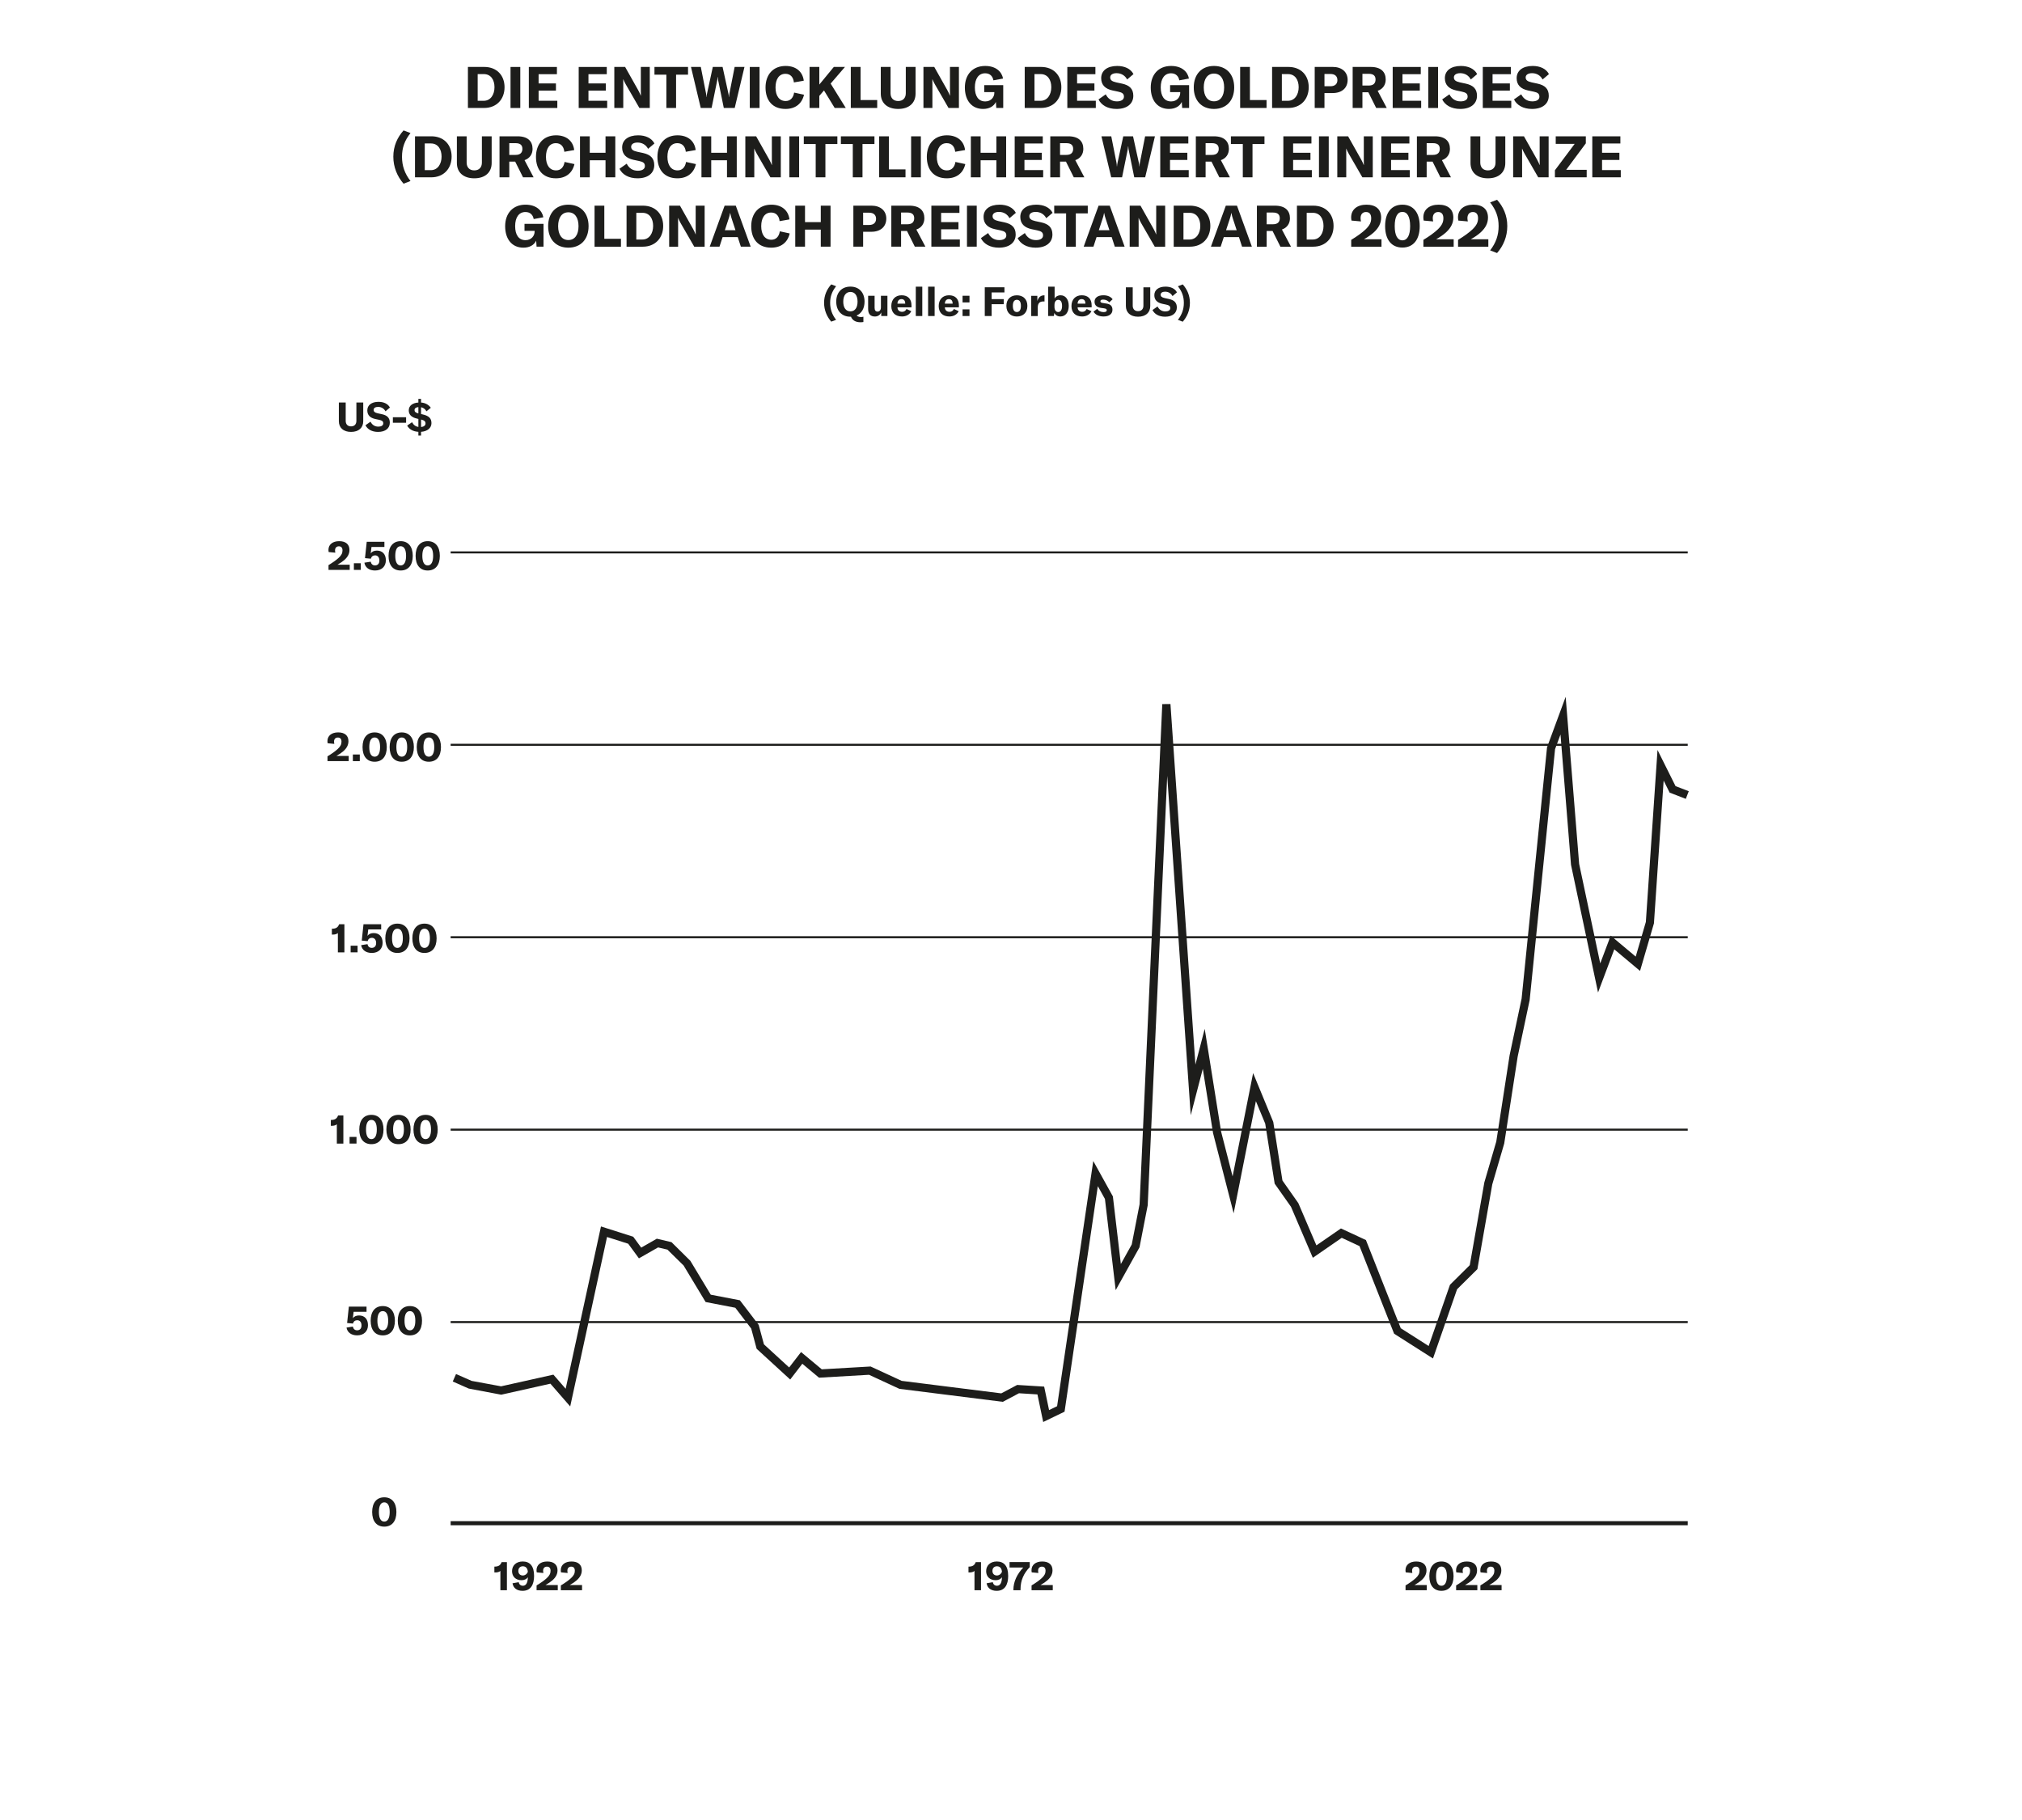 <?xml version="1.0" encoding="UTF-8"?>
<svg xmlns="http://www.w3.org/2000/svg" viewBox="0 0 700 629.96" width="600" height="540"><defs><style>.c{fill:#1d1d1b;}</style></defs><g id="a"/><g id="b"><g><g><path class="c" d="M161.99,23.15h5.66c4.26,0,7.02,2.84,7.02,7.02s-2.76,7.18-7.06,7.18h-5.62v-14.2Zm5.48,11.72c2.4,0,3.72-2.16,3.72-4.7s-1.24-4.54-3.68-4.54h-2.14v9.24h2.1Z"/><path class="c" d="M176.74,37.36v-14.2h3.38v14.2h-3.38Z"/><path class="c" d="M192.94,34.86v2.5h-9.86v-14.2h9.72v2.5h-6.34v3.2h6v2.48h-6v3.52h6.48Z"/><path class="c" d="M210.2,34.86v2.5h-9.86v-14.2h9.72v2.5h-6.34v3.2h6v2.48h-6v3.52h6.48Z"/><path class="c" d="M212.67,23.15h3.74l4.56,8.1c.32,.6,.68,1.32,.86,1.84h.04c0-.56-.02-1.14-.02-1.82v-8.12h3.1v14.2h-3.6l-4.72-8.18c-.34-.64-.66-1.22-.84-1.74h-.04c0,.58,.02,1.18,.02,1.88v8.04h-3.1v-14.2Z"/><path class="c" d="M238.19,25.83h-4.14v11.52h-3.36v-11.52h-4.12v-2.68h11.62v2.68Z"/><path class="c" d="M239.21,23.15h3.4l1.82,9.22c.08,.44,.1,.8,.12,1.18h.06c.02-.38,.06-.74,.16-1.18l2-9.22h3.38l2.02,9.22c.1,.44,.14,.8,.16,1.18h.06c.02-.38,.04-.74,.12-1.18l1.82-9.22h3.4l-3.38,14.2h-3.78l-1.96-9.64c-.06-.32-.08-.66-.1-1.04h-.08c-.02,.38-.06,.72-.12,1.04l-1.96,9.64h-3.76l-3.38-14.2Z"/><path class="c" d="M259.57,37.36v-14.2h3.38v14.2h-3.38Z"/><path class="c" d="M265.02,30.27c0-4.48,2.64-7.46,6.96-7.46,3.62,0,5.9,2,6.28,5.1l-3.42,.6c-.2-1.88-1.24-2.98-2.94-2.98-2.16,0-3.42,1.82-3.42,4.72s1.28,4.7,3.52,4.7c1.58,0,2.64-1.08,2.92-2.92l3.42,.74c-.68,3-2.88,4.92-6.4,4.92-4.5,0-6.92-2.94-6.92-7.42Z"/><path class="c" d="M285.26,31.29l-1.62,1.88v4.18h-3.38v-14.2h3.38v6.1l5.02-6.1h3.86l-4.96,5.76,5.24,8.44h-3.84l-3.7-6.06Z"/><path class="c" d="M294.54,23.15h3.38v11.46h5.76v2.74h-9.14v-14.2Z"/><path class="c" d="M308.3,23.15v9.1c0,1.66,.98,2.7,2.64,2.7s2.64-1.04,2.64-2.7v-9.1h3.38v9.24c0,3.24-2.24,5.3-6.02,5.3s-6.02-2.06-6.02-5.3v-9.24h3.38Z"/><path class="c" d="M319.69,23.15h3.74l4.56,8.1c.32,.6,.68,1.32,.86,1.84h.04c0-.56-.02-1.14-.02-1.82v-8.12h3.1v14.2h-3.6l-4.72-8.18c-.34-.64-.66-1.22-.84-1.74h-.04c0,.58,.02,1.18,.02,1.88v8.04h-3.1v-14.2Z"/><path class="c" d="M334.03,30.27c0-4.46,2.68-7.46,7.04-7.46,3.72,0,5.74,2,6.18,4.36l-3.34,.62c-.24-1.34-1.12-2.44-2.86-2.44-2.26,0-3.56,1.88-3.56,4.88s1.22,4.86,3.6,4.86c2.16,0,3.14-1.68,3.14-2.92v-.3h-3.5v-2.42h6.58v7.9h-2.4l-.14-2.08c-.72,1.52-2.3,2.42-4.44,2.42-3.92,0-6.3-2.92-6.3-7.42Z"/><path class="c" d="M354.75,23.15h5.66c4.26,0,7.02,2.84,7.02,7.02s-2.76,7.18-7.06,7.18h-5.62v-14.2Zm5.48,11.72c2.4,0,3.72-2.16,3.72-4.7s-1.24-4.54-3.68-4.54h-2.14v9.24h2.1Z"/><path class="c" d="M379.36,34.86v2.5h-9.86v-14.2h9.72v2.5h-6.34v3.2h6v2.48h-6v3.52h6.48Z"/><path class="c" d="M380.3,34.39l2.5-1.76c.74,1.46,1.98,2.44,3.86,2.44,1.36,0,2.44-.5,2.44-1.62,0-1.06-.62-1.46-2.06-1.76l-1.9-.4c-2.48-.54-3.92-1.88-3.92-4.26,0-2.6,2.12-4.22,5.54-4.22,2.52,0,4.64,.92,5.64,2.82l-2.2,1.86c-.72-1.38-2.04-2.18-3.66-2.18-1.34,0-2.2,.56-2.2,1.46s.56,1.38,2.06,1.72l2.06,.44c2.52,.56,3.88,1.76,3.88,4.2,0,2.7-2.08,4.56-5.8,4.56-3.06,0-5.26-1.3-6.24-3.3Z"/><path class="c" d="M398.38,30.27c0-4.46,2.68-7.46,7.04-7.46,3.72,0,5.74,2,6.18,4.36l-3.34,.62c-.24-1.34-1.12-2.44-2.86-2.44-2.26,0-3.56,1.88-3.56,4.88s1.22,4.86,3.6,4.86c2.16,0,3.14-1.68,3.14-2.92v-.3h-3.5v-2.42h6.58v7.9h-2.4l-.14-2.08c-.72,1.52-2.3,2.42-4.44,2.42-3.92,0-6.3-2.92-6.3-7.42Z"/><path class="c" d="M413.27,30.25c0-4.58,2.74-7.44,7-7.44s7,2.86,7,7.44-2.74,7.44-7,7.44-7-2.88-7-7.44Zm10.52,0c0-3-1.3-4.8-3.52-4.8s-3.54,1.8-3.54,4.8,1.32,4.8,3.54,4.8,3.52-1.8,3.52-4.8Z"/><path class="c" d="M429.33,23.15h3.38v11.46h5.76v2.74h-9.14v-14.2Z"/><path class="c" d="M440.39,23.15h5.66c4.26,0,7.02,2.84,7.02,7.02s-2.76,7.18-7.06,7.18h-5.62v-14.2Zm5.48,11.72c2.4,0,3.72-2.16,3.72-4.7s-1.24-4.54-3.68-4.54h-2.14v9.24h2.1Z"/><path class="c" d="M466.54,27.61c0,2.82-1.98,4.58-5.18,4.58h-2.84v5.16h-3.38v-14.2h6.3c3.08,0,5.1,1.76,5.1,4.46Zm-3.54,.1c0-1.34-.86-2.12-2.38-2.12h-2.1v4.24h2.1c1.5,0,2.38-.78,2.38-2.12Z"/><path class="c" d="M473.7,31.91h-2.04v5.44h-3.38v-14.2h6.24c3.6,0,5.2,1.76,5.2,4.36,0,1.78-.94,3.28-2.78,3.9l3.14,5.94h-3.66l-2.72-5.44Zm-2.04-2.32h2.18c1.64,0,2.36-.8,2.36-2.08s-.7-1.98-2.36-1.98h-2.18v4.06Z"/><path class="c" d="M492,34.86v2.5h-9.86v-14.2h9.72v2.5h-6.34v3.2h6v2.48h-6v3.52h6.48Z"/><path class="c" d="M494.46,37.36v-14.2h3.38v14.2h-3.38Z"/><path class="c" d="M499.28,34.39l2.5-1.76c.74,1.46,1.98,2.44,3.86,2.44,1.36,0,2.44-.5,2.44-1.62,0-1.06-.62-1.46-2.06-1.76l-1.9-.4c-2.48-.54-3.92-1.88-3.92-4.26,0-2.6,2.12-4.22,5.54-4.22,2.52,0,4.64,.92,5.64,2.82l-2.2,1.86c-.72-1.38-2.04-2.18-3.66-2.18-1.34,0-2.2,.56-2.2,1.46s.56,1.38,2.06,1.72l2.06,.44c2.52,.56,3.88,1.76,3.88,4.2,0,2.7-2.08,4.56-5.8,4.56-3.06,0-5.26-1.3-6.24-3.3Z"/><path class="c" d="M523.19,34.86v2.5h-9.86v-14.2h9.72v2.5h-6.34v3.2h6v2.48h-6v3.52h6.48Z"/><path class="c" d="M524.13,34.39l2.5-1.76c.74,1.46,1.98,2.44,3.86,2.44,1.36,0,2.44-.5,2.44-1.62,0-1.06-.62-1.46-2.06-1.76l-1.9-.4c-2.48-.54-3.92-1.88-3.92-4.26,0-2.6,2.12-4.22,5.54-4.22,2.52,0,4.64,.92,5.64,2.82l-2.2,1.86c-.72-1.38-2.04-2.18-3.66-2.18-1.34,0-2.2,.56-2.2,1.46s.56,1.38,2.06,1.72l2.06,.44c2.52,.56,3.88,1.76,3.88,4.2,0,2.7-2.08,4.56-5.8,4.56-3.06,0-5.26-1.3-6.24-3.3Z"/></g><path class="c" d="M136.17,54.22c0-3.68,1.38-6.68,3.54-9.1l2.4,.92c-2.02,2.56-2.94,5.08-2.94,8.2s.92,5.8,2.94,8.4l-2.4,.92c-2.18-2.48-3.54-5.72-3.54-9.34Zm7.5-7.06h5.66c4.26,0,7.02,2.84,7.02,7.02s-2.76,7.18-7.06,7.18h-5.62v-14.2Zm5.48,11.72c2.4,0,3.72-2.16,3.72-4.7s-1.24-4.54-3.68-4.54h-2.14v9.24h2.1Zm12.4-11.72v9.1c0,1.66,.98,2.7,2.64,2.7s2.64-1.04,2.64-2.7v-9.1h3.38v9.24c0,3.24-2.24,5.3-6.02,5.3s-6.02-2.06-6.02-5.3v-9.24h3.38Zm16.8,8.76h-2.04v5.44h-3.38v-14.2h6.24c3.6,0,5.2,1.76,5.2,4.36,0,1.78-.94,3.28-2.78,3.9l3.14,5.94h-3.66l-2.72-5.44Zm-2.04-2.32h2.18c1.64,0,2.36-.8,2.36-2.08s-.7-1.98-2.36-1.98h-2.18v4.06Zm9.24,.68c0-4.48,2.64-7.46,6.96-7.46,3.62,0,5.9,2,6.28,5.1l-3.42,.6c-.2-1.88-1.24-2.98-2.94-2.98-2.16,0-3.42,1.82-3.42,4.72s1.28,4.7,3.52,4.7c1.58,0,2.64-1.08,2.92-2.92l3.42,.74c-.68,3-2.88,4.92-6.4,4.92-4.5,0-6.92-2.94-6.92-7.42Zm27.46,7.08h-3.38v-5.9h-5.46v5.9h-3.38v-14.2h3.38v5.7h5.46v-5.7h3.38v14.2Zm1.45-2.96l2.5-1.76c.74,1.46,1.98,2.44,3.86,2.44,1.36,0,2.44-.5,2.44-1.62,0-1.06-.62-1.46-2.06-1.76l-1.9-.4c-2.48-.54-3.92-1.88-3.92-4.26,0-2.6,2.12-4.22,5.54-4.22,2.52,0,4.64,.92,5.64,2.82l-2.2,1.86c-.72-1.38-2.04-2.18-3.66-2.18-1.34,0-2.2,.56-2.2,1.46s.56,1.38,2.06,1.72l2.06,.44c2.52,.56,3.88,1.76,3.88,4.2,0,2.7-2.08,4.56-5.8,4.56-3.06,0-5.26-1.3-6.24-3.3Zm13.14-4.12c0-4.48,2.64-7.46,6.96-7.46,3.62,0,5.9,2,6.28,5.1l-3.42,.6c-.2-1.88-1.24-2.98-2.94-2.98-2.16,0-3.42,1.82-3.42,4.72s1.28,4.7,3.52,4.7c1.58,0,2.64-1.08,2.92-2.92l3.42,.74c-.68,3-2.88,4.92-6.4,4.92-4.5,0-6.92-2.94-6.92-7.42Zm27.46,7.08h-3.38v-5.9h-5.46v5.9h-3.38v-14.2h3.38v5.7h5.46v-5.7h3.38v14.2Zm2.97-14.2h3.74l4.56,8.1c.32,.6,.68,1.32,.86,1.84h.04c0-.56-.02-1.14-.02-1.82v-8.12h3.1v14.2h-3.6l-4.72-8.18c-.34-.64-.66-1.22-.84-1.74h-.04c0,.58,.02,1.18,.02,1.88v8.04h-3.1v-14.2Zm15.24,14.2v-14.2h3.38v14.2h-3.38Zm16.62-11.52h-4.14v11.52h-3.36v-11.52h-4.12v-2.68h11.62v2.68Zm12.84,0h-4.14v11.52h-3.36v-11.52h-4.12v-2.68h11.62v2.68Zm1.61-2.68h3.38v11.46h5.76v2.74h-9.14v-14.2Zm11.08,14.2v-14.2h3.38v14.2h-3.38Zm5.44-7.08c0-4.48,2.64-7.46,6.96-7.46,3.62,0,5.9,2,6.28,5.1l-3.42,.6c-.2-1.88-1.24-2.98-2.94-2.98-2.16,0-3.42,1.82-3.42,4.72s1.28,4.7,3.52,4.7c1.58,0,2.64-1.08,2.92-2.92l3.42,.74c-.68,3-2.88,4.92-6.4,4.92-4.5,0-6.92-2.94-6.92-7.42Zm27.46,7.08h-3.38v-5.9h-5.46v5.9h-3.38v-14.2h3.38v5.7h5.46v-5.7h3.38v14.2Zm12.82-2.5v2.5h-9.86v-14.2h9.72v2.5h-6.34v3.2h6v2.48h-6v3.52h6.48Zm7.88-2.94h-2.04v5.44h-3.38v-14.2h6.24c3.6,0,5.2,1.76,5.2,4.36,0,1.78-.94,3.28-2.78,3.9l3.14,5.94h-3.66l-2.72-5.44Zm-2.04-2.32h2.18c1.64,0,2.36-.8,2.36-2.08s-.7-1.98-2.36-1.98h-2.18v4.06Zm14.33-6.44h3.4l1.82,9.22c.08,.44,.1,.8,.12,1.18h.06c.02-.38,.06-.74,.16-1.18l2-9.22h3.38l2.02,9.22c.1,.44,.14,.8,.16,1.18h.06c.02-.38,.04-.74,.12-1.18l1.82-9.22h3.4l-3.38,14.2h-3.78l-1.96-9.64c-.06-.32-.08-.66-.1-1.04h-.08c-.02,.38-.06,.72-.12,1.04l-1.96,9.64h-3.76l-3.38-14.2Zm30.22,11.7v2.5h-9.86v-14.2h9.72v2.5h-6.34v3.2h6v2.48h-6v3.52h6.48Zm7.88-2.94h-2.04v5.44h-3.38v-14.2h6.24c3.6,0,5.2,1.76,5.2,4.36,0,1.78-.94,3.28-2.78,3.9l3.14,5.94h-3.66l-2.72-5.44Zm-2.04-2.32h2.18c1.64,0,2.36-.8,2.36-2.08s-.7-1.98-2.36-1.98h-2.18v4.06Zm20.38-3.76h-4.14v11.52h-3.36v-11.52h-4.12v-2.68h11.62v2.68Zm16.4,9.02v2.5h-9.86v-14.2h9.72v2.5h-6.34v3.2h6v2.48h-6v3.52h6.48Zm2.47,2.5v-14.2h3.38v14.2h-3.38Zm6.34-14.2h3.74l4.56,8.1c.32,.6,.68,1.32,.86,1.84h.04c0-.56-.02-1.14-.02-1.82v-8.12h3.1v14.2h-3.6l-4.72-8.18c-.34-.64-.66-1.22-.84-1.74h-.04c0,.58,.02,1.18,.02,1.88v8.04h-3.1v-14.2Zm25.1,11.7v2.5h-9.86v-14.2h9.72v2.5h-6.34v3.2h6v2.48h-6v3.52h6.48Zm7.88-2.94h-2.04v5.44h-3.38v-14.2h6.24c3.6,0,5.2,1.76,5.2,4.36,0,1.78-.94,3.28-2.78,3.9l3.14,5.94h-3.66l-2.72-5.44Zm-2.04-2.32h2.18c1.64,0,2.36-.8,2.36-2.08s-.7-1.98-2.36-1.98h-2.18v4.06Zm18.56-6.44v9.1c0,1.66,.98,2.7,2.64,2.7s2.64-1.04,2.64-2.7v-9.1h3.38v9.24c0,3.24-2.24,5.3-6.02,5.3s-6.02-2.06-6.02-5.3v-9.24h3.38Zm11.38,0h3.74l4.56,8.1c.32,.6,.68,1.32,.86,1.84h.04c0-.56-.02-1.14-.02-1.82v-8.12h3.1v14.2h-3.6l-4.72-8.18c-.34-.64-.66-1.22-.84-1.74h-.04c0,.58,.02,1.18,.02,1.88v8.04h-3.1v-14.2Zm21.3,2.62h-6.56v-2.62h10.42v2.44l-6.8,9.16h7.1v2.6h-11v-2.44l6.84-9.14Zm15.96,9.08v2.5h-9.86v-14.2h9.72v2.5h-6.34v3.2h6v2.48h-6v3.52h6.48Z"/><path class="c" d="M174.88,78.29c0-4.46,2.68-7.46,7.04-7.46,3.72,0,5.74,2,6.18,4.36l-3.34,.62c-.24-1.34-1.12-2.44-2.86-2.44-2.26,0-3.56,1.88-3.56,4.88s1.22,4.86,3.6,4.86c2.16,0,3.14-1.68,3.14-2.92v-.3h-3.5v-2.42h6.58v7.9h-2.4l-.14-2.08c-.72,1.52-2.3,2.42-4.44,2.42-3.92,0-6.3-2.92-6.3-7.42Zm14.88-.02c0-4.58,2.74-7.44,7-7.44s7,2.86,7,7.44-2.74,7.44-7,7.44-7-2.88-7-7.44Zm10.52,0c0-3-1.3-4.8-3.52-4.8s-3.54,1.8-3.54,4.8,1.32,4.8,3.54,4.8,3.52-1.8,3.52-4.8Zm5.55-7.1h3.38v11.46h5.76v2.74h-9.14v-14.2Zm11.08,0h5.66c4.26,0,7.02,2.84,7.02,7.02s-2.76,7.18-7.06,7.18h-5.62v-14.2Zm5.48,11.72c2.4,0,3.72-2.16,3.72-4.7s-1.24-4.54-3.68-4.54h-2.14v9.24h2.1Zm9.27-11.72h3.74l4.56,8.1c.32,.6,.68,1.32,.86,1.84h.04c0-.56-.02-1.14-.02-1.82v-8.12h3.1v14.2h-3.6l-4.72-8.18c-.34-.64-.66-1.22-.84-1.74h-.04c0,.58,.02,1.18,.02,1.88v8.04h-3.1v-14.2Zm23.74,10.88h-5.24l-1.08,3.32h-3.38l5.16-14.2h3.86l5.16,14.2h-3.4l-1.08-3.32Zm-.78-2.38l-1.3-3.96c-.2-.62-.38-1.16-.52-2h-.04c-.14,.84-.32,1.38-.52,2l-1.3,3.96h3.68Zm5.45-1.38c0-4.48,2.64-7.46,6.96-7.46,3.62,0,5.9,2,6.28,5.1l-3.42,.6c-.2-1.88-1.24-2.98-2.94-2.98-2.16,0-3.42,1.82-3.42,4.72s1.28,4.7,3.52,4.7c1.58,0,2.64-1.08,2.92-2.92l3.42,.74c-.68,3-2.88,4.92-6.4,4.92-4.5,0-6.92-2.94-6.92-7.42Zm27.46,7.08h-3.38v-5.9h-5.46v5.9h-3.38v-14.2h3.38v5.7h5.46v-5.7h3.38v14.2Zm19.3-9.74c0,2.82-1.98,4.58-5.18,4.58h-2.84v5.16h-3.38v-14.2h6.3c3.08,0,5.1,1.76,5.1,4.46Zm-3.54,.1c0-1.34-.86-2.12-2.38-2.12h-2.1v4.24h2.1c1.5,0,2.38-.78,2.38-2.12Zm10.7,4.2h-2.04v5.44h-3.38v-14.2h6.24c3.6,0,5.2,1.76,5.2,4.36,0,1.78-.94,3.28-2.78,3.9l3.14,5.94h-3.66l-2.72-5.44Zm-2.04-2.32h2.18c1.64,0,2.36-.8,2.36-2.08s-.7-1.98-2.36-1.98h-2.18v4.06Zm20.34,5.26v2.5h-9.86v-14.2h9.72v2.5h-6.34v3.2h6v2.48h-6v3.52h6.48Zm2.47,2.5v-14.2h3.38v14.2h-3.38Zm4.82-2.96l2.5-1.76c.74,1.46,1.98,2.44,3.86,2.44,1.36,0,2.44-.5,2.44-1.62,0-1.06-.62-1.46-2.06-1.76l-1.9-.4c-2.48-.54-3.92-1.88-3.92-4.26,0-2.6,2.12-4.22,5.54-4.22,2.52,0,4.64,.92,5.64,2.82l-2.2,1.86c-.72-1.38-2.04-2.18-3.66-2.18-1.34,0-2.2,.56-2.2,1.46s.56,1.38,2.06,1.72l2.06,.44c2.52,.56,3.88,1.76,3.88,4.2,0,2.7-2.08,4.56-5.8,4.56-3.06,0-5.26-1.3-6.24-3.3Zm12.72,0l2.5-1.76c.74,1.46,1.98,2.44,3.86,2.44,1.36,0,2.44-.5,2.44-1.62,0-1.06-.62-1.46-2.06-1.76l-1.9-.4c-2.48-.54-3.92-1.88-3.92-4.26,0-2.6,2.12-4.22,5.54-4.22,2.52,0,4.64,.92,5.64,2.82l-2.2,1.86c-.72-1.38-2.04-2.18-3.66-2.18-1.34,0-2.2,.56-2.2,1.46s.56,1.38,2.06,1.72l2.06,.44c2.52,.56,3.88,1.76,3.88,4.2,0,2.7-2.08,4.56-5.8,4.56-3.06,0-5.26-1.3-6.24-3.3Zm24.28-8.56h-4.14v11.52h-3.36v-11.52h-4.12v-2.68h11.62v2.68Zm8.28,8.2h-5.24l-1.08,3.32h-3.38l5.16-14.2h3.86l5.16,14.2h-3.4l-1.08-3.32Zm-.78-2.38l-1.3-3.96c-.2-.62-.38-1.16-.52-2h-.04c-.14,.84-.32,1.38-.52,2l-1.3,3.96h3.68Zm7.01-8.5h3.74l4.56,8.1c.32,.6,.68,1.32,.86,1.84h.04c0-.56-.02-1.14-.02-1.82v-8.12h3.1v14.2h-3.6l-4.72-8.18c-.34-.64-.66-1.22-.84-1.74h-.04c0,.58,.02,1.18,.02,1.88v8.04h-3.1v-14.2Zm15.24,0h5.66c4.26,0,7.02,2.84,7.02,7.02s-2.76,7.18-7.06,7.18h-5.62v-14.2Zm5.48,11.72c2.4,0,3.72-2.16,3.72-4.7s-1.24-4.54-3.68-4.54h-2.14v9.24h2.1Zm17.1-.84h-5.24l-1.08,3.32h-3.38l5.16-14.2h3.86l5.16,14.2h-3.4l-1.08-3.32Zm-.78-2.38l-1.3-3.96c-.2-.62-.38-1.16-.52-2h-.04c-.14,.84-.32,1.38-.52,2l-1.3,3.96h3.68Zm12.42,.26h-2.04v5.44h-3.38v-14.2h6.24c3.6,0,5.2,1.76,5.2,4.36,0,1.78-.94,3.28-2.78,3.9l3.14,5.94h-3.66l-2.72-5.44Zm-2.04-2.32h2.18c1.64,0,2.36-.8,2.36-2.08s-.7-1.98-2.36-1.98h-2.18v4.06Zm10.48-6.44h5.66c4.26,0,7.02,2.84,7.02,7.02s-2.76,7.18-7.06,7.18h-5.62v-14.2Zm5.48,11.72c2.4,0,3.72-2.16,3.72-4.7s-1.24-4.54-3.68-4.54h-2.14v9.24h2.1Zm13.31,.12c2.08-1.26,3.8-2.5,5.02-3.66,1.36-1.34,1.9-2.4,1.9-3.82s-.64-2.16-1.8-2.16-1.88,.8-1.88,2.12c0,.32,.06,.7,.14,1.14l-3.28-.3c-.08-.38-.12-.76-.12-1.1,0-2.68,2.04-4.4,5.3-4.4s5.08,1.62,5.08,4.46c0,1.92-.82,3.54-2.5,5.1-.92,.84-2.06,1.62-3.46,2.42h6.08v2.56h-10.48v-2.36Zm11.74-4.76c0-4.68,2.22-7.42,5.98-7.42s6,2.74,6,7.42-2.22,7.42-6,7.42-5.98-2.74-5.98-7.42Zm8.66,0c0-3.2-.96-4.92-2.68-4.92s-2.66,1.72-2.66,4.92,.96,4.92,2.66,4.92,2.68-1.72,2.68-4.92Zm4.59,4.76c2.08-1.26,3.8-2.5,5.02-3.66,1.36-1.34,1.9-2.4,1.9-3.82s-.64-2.16-1.8-2.16-1.88,.8-1.88,2.12c0,.32,.06,.7,.14,1.14l-3.28-.3c-.08-.38-.12-.76-.12-1.1,0-2.68,2.04-4.4,5.3-4.4s5.08,1.62,5.08,4.46c0,1.92-.82,3.54-2.5,5.1-.92,.84-2.06,1.62-3.46,2.42h6.08v2.56h-10.48v-2.36Zm12,0c2.08-1.26,3.8-2.5,5.02-3.66,1.36-1.34,1.9-2.4,1.9-3.82s-.64-2.16-1.8-2.16-1.88,.8-1.88,2.12c0,.32,.06,.7,.14,1.14l-3.28-.3c-.08-.38-.12-.76-.12-1.1,0-2.68,2.04-4.4,5.3-4.4s5.08,1.62,5.08,4.46c0,1.92-.82,3.54-2.5,5.1-.92,.84-2.06,1.62-3.46,2.42h6.08v2.56h-10.48v-2.36Zm11.1,3.64c2.02-2.6,2.94-5.28,2.94-8.4s-.92-5.64-2.94-8.2l2.4-.92c2.16,2.42,3.54,5.42,3.54,9.1s-1.36,6.86-3.54,9.34l-2.4-.92Z"/><g><path class="c" d="M285.29,104.79c0-2.58,.97-4.68,2.48-6.37l1.68,.64c-1.41,1.79-2.06,3.56-2.06,5.74s.64,4.06,2.06,5.88l-1.68,.64c-1.53-1.74-2.48-4.01-2.48-6.54Z"/><path class="c" d="M298.12,109.72c.31,0,.52-.04,.78-.11v1.84c-.38,.06-.64,.08-1.05,.08-1.68,0-2.77-.71-3.25-1.92h-.2c-2.98,0-4.9-2.02-4.9-5.21s1.92-5.21,4.9-5.21,4.9,2,4.9,5.21c0,2.35-1.04,4.06-2.76,4.8,.5,.46,1.16,.52,1.57,.52Zm-3.71-1.96c1.55,0,2.47-1.26,2.47-3.36s-.91-3.36-2.47-3.36-2.48,1.26-2.48,3.36,.92,3.36,2.48,3.36Z"/><path class="c" d="M300.54,106.91v-4.54h2.24v4.15c0,.87,.35,1.32,1.01,1.32,.73,0,1.18-.57,1.18-1.46v-4.01h2.25v7h-2.14v-1.27c-.34,.88-1.16,1.44-2.19,1.44-1.65,0-2.35-.99-2.35-2.63Z"/><path class="c" d="M315.55,106.37h-4.86c.01,.95,.67,1.55,1.61,1.55,.69,0,1.21-.34,1.53-.98l1.65,.76c-.56,1.15-1.75,1.83-3.21,1.83-2.31,0-3.71-1.33-3.71-3.6s1.37-3.74,3.56-3.74,3.43,1.27,3.43,3.5v.67Zm-2.17-1.32c0-.99-.46-1.53-1.3-1.53s-1.36,.59-1.39,1.58h2.69v-.06Z"/><path class="c" d="M319.29,109.37h-2.25v-10.16h2.25v10.16Z"/><path class="c" d="M323.56,109.37h-2.26v-10.16h2.26v10.16Z"/><path class="c" d="M331.96,106.37h-4.86c.01,.95,.67,1.55,1.61,1.55,.69,0,1.2-.34,1.53-.98l1.65,.76c-.56,1.15-1.75,1.83-3.21,1.83-2.31,0-3.71-1.33-3.71-3.6s1.37-3.74,3.56-3.74,3.43,1.27,3.43,3.5v.67Zm-2.17-1.32c0-.99-.46-1.53-1.3-1.53s-1.36,.59-1.39,1.58h2.69v-.06Z"/><path class="c" d="M335.63,104.66h-2.4v-2.3h2.4v2.3Zm0,4.71h-2.4v-2.3h2.4v2.3Z"/><path class="c" d="M343.29,101.22v2.3h4.19v1.76h-4.19v4.09h-2.37v-9.95h6.81v1.79h-4.44Z"/><path class="c" d="M348.4,105.86c0-2.41,1.57-3.66,3.63-3.66s3.64,1.25,3.64,3.66-1.57,3.68-3.64,3.68-3.63-1.27-3.63-3.68Zm5.03,0c0-1.44-.52-2.1-1.4-2.1s-1.39,.66-1.39,2.1,.52,2.13,1.39,2.13,1.4-.7,1.4-2.13Z"/><path class="c" d="M361.46,102.2h.14v2.14c-.14-.01-.25-.01-.42-.01-.6,0-1.05,.15-1.36,.42-.45,.42-.56,1.05-.56,1.77v2.86h-2.26v-7h2.12v1.81c.36-1.26,1.13-1.98,2.34-1.98Z"/><path class="c" d="M364.99,108.31l-.14,1.06h-2v-10.16h2.25v4.1c.36-.67,1.11-1.12,2.07-1.12,1.72,0,2.82,1.46,2.82,3.67s-1.12,3.67-2.89,3.67c-.98,0-1.75-.48-2.11-1.23Zm2.69-2.44c0-1.33-.46-2.11-1.34-2.1-.81,0-1.29,.69-1.29,1.81v.59c0,1.13,.48,1.82,1.3,1.82s1.33-.76,1.33-2.12Z"/><path class="c" d="M377.92,106.37h-4.86c.01,.95,.67,1.55,1.61,1.55,.69,0,1.2-.34,1.53-.98l1.65,.76c-.56,1.15-1.75,1.83-3.21,1.83-2.31,0-3.71-1.33-3.71-3.6s1.37-3.74,3.56-3.74,3.43,1.27,3.43,3.5v.67Zm-2.17-1.32c0-.99-.46-1.53-1.3-1.53s-1.36,.59-1.39,1.58h2.69v-.06Z"/><path class="c" d="M378.55,107.86l1.3-.98c.49,.76,1.25,1.13,2.21,1.13,.73,0,1.09-.22,1.09-.62,0-.42-.22-.57-.99-.69l-1.01-.14c-1.51-.22-2.23-.97-2.23-2.16,0-1.36,1.15-2.21,3.08-2.21,1.42,0,2.61,.52,3.18,1.39l-1.16,1.05c-.52-.59-1.22-.94-2.09-.94-.67,0-.98,.18-.98,.57,0,.34,.21,.52,.83,.6l1.25,.2c1.5,.21,2.09,.95,2.09,2.16,0,1.43-1.13,2.31-3.1,2.31-1.54,0-2.8-.57-3.47-1.68Z"/><path class="c" d="M392.14,99.43v6.37c0,1.16,.69,1.89,1.85,1.89s1.85-.73,1.85-1.89v-6.37h2.37v6.47c0,2.27-1.57,3.71-4.22,3.71s-4.22-1.44-4.22-3.71v-6.47h2.37Z"/><path class="c" d="M398.98,107.3l1.75-1.23c.52,1.02,1.39,1.71,2.7,1.71,.95,0,1.71-.35,1.71-1.13,0-.74-.43-1.02-1.44-1.23l-1.33-.28c-1.74-.38-2.75-1.32-2.75-2.98,0-1.82,1.48-2.96,3.88-2.96,1.76,0,3.25,.64,3.95,1.98l-1.54,1.3c-.5-.97-1.43-1.53-2.56-1.53-.94,0-1.54,.39-1.54,1.02s.39,.97,1.44,1.2l1.44,.31c1.77,.39,2.72,1.23,2.72,2.94,0,1.89-1.46,3.19-4.06,3.19-2.14,0-3.68-.91-4.37-2.31Z"/><path class="c" d="M407.78,110.69c1.41-1.82,2.06-3.7,2.06-5.88s-.64-3.95-2.06-5.74l1.68-.64c1.51,1.69,2.48,3.8,2.48,6.37s-.95,4.8-2.48,6.54l-1.68-.64Z"/></g><g><path class="c" d="M173.23,543.76c-.36,.35-1.02,.53-1.69,.53h-.39v-2.03h.27c1.18-.04,1.85-.49,2.24-1.55h1.83v9.74h-2.26v-6.68Z"/><path class="c" d="M184.9,545.41c0,3.24-1.25,5.24-3.98,5.24-1.93,0-3.21-.91-3.49-2.61l2.13-.38c.17,.76,.66,1.23,1.47,1.23,1.13,0,1.69-1.11,1.71-2.96-.46,.71-1.27,1.04-2.19,1.04-1.99,0-3.28-1.23-3.28-3.15s1.41-3.33,3.7-3.33c2.54,0,3.92,1.67,3.92,4.92Zm-2.17-1.34c-.06-1.04-.56-1.92-1.72-1.92-.95,0-1.57,.64-1.57,1.61s.63,1.58,1.54,1.58c.76,0,1.47-.5,1.75-1.27Z"/><path class="c" d="M185.75,548.79c1.46-.88,2.66-1.72,3.52-2.52,.95-.88,1.33-1.61,1.33-2.56s-.45-1.43-1.26-1.43-1.32,.53-1.32,1.4c0,.24,.04,.5,.1,.8l-2.3-.22c-.06-.25-.08-.52-.08-.76,0-1.82,1.43-3,3.71-3s3.56,1.11,3.56,3.04c0,1.3-.57,2.41-1.75,3.46-.64,.56-1.44,1.11-2.42,1.65h4.26v1.79h-7.34v-1.65Z"/><path class="c" d="M194.15,548.79c1.46-.88,2.66-1.72,3.52-2.52,.95-.88,1.33-1.61,1.33-2.56s-.45-1.43-1.26-1.43-1.32,.53-1.32,1.4c0,.24,.04,.5,.1,.8l-2.3-.22c-.06-.25-.08-.52-.08-.76,0-1.82,1.43-3,3.71-3s3.56,1.11,3.56,3.04c0,1.3-.57,2.41-1.75,3.46-.64,.56-1.44,1.11-2.42,1.65h4.26v1.79h-7.34v-1.65Z"/></g><g><path class="c" d="M337.36,543.76c-.36,.35-1.02,.53-1.69,.53h-.39v-2.03h.27c1.18-.04,1.85-.49,2.24-1.55h1.83v9.74h-2.26v-6.68Z"/><path class="c" d="M349.03,545.41c0,3.24-1.25,5.24-3.98,5.24-1.93,0-3.21-.91-3.49-2.61l2.13-.38c.17,.76,.66,1.23,1.47,1.23,1.13,0,1.69-1.11,1.71-2.96-.46,.71-1.27,1.04-2.19,1.04-1.99,0-3.28-1.23-3.28-3.15s1.41-3.33,3.7-3.33c2.54,0,3.92,1.67,3.92,4.92Zm-2.17-1.34c-.06-1.04-.56-1.92-1.72-1.92-.95,0-1.57,.64-1.57,1.61s.63,1.58,1.54,1.58c.76,0,1.47-.5,1.75-1.27Z"/><path class="c" d="M350.83,550.27c0-2.79,1.3-5.46,3.42-7.69h-4.75v-1.88h6.99v1.74c-2.06,2.14-3.19,4.59-3.19,7.65v.35h-2.47v-.17Z"/><path class="c" d="M357.11,548.79c1.46-.88,2.66-1.72,3.52-2.52,.95-.88,1.33-1.61,1.33-2.56s-.45-1.43-1.26-1.43-1.32,.53-1.32,1.4c0,.24,.04,.5,.1,.8l-2.3-.22c-.06-.25-.08-.52-.08-.76,0-1.82,1.43-3,3.71-3s3.56,1.11,3.56,3.04c0,1.3-.57,2.41-1.75,3.46-.64,.56-1.44,1.11-2.42,1.65h4.26v1.79h-7.34v-1.65Z"/></g><g><path class="c" d="M486.58,548.79c1.46-.88,2.66-1.72,3.52-2.52,.95-.88,1.33-1.61,1.33-2.56s-.45-1.43-1.26-1.43-1.32,.53-1.32,1.4c0,.24,.04,.5,.1,.8l-2.3-.22c-.06-.25-.08-.52-.08-.76,0-1.82,1.43-3,3.71-3s3.56,1.11,3.56,3.04c0,1.3-.57,2.41-1.75,3.46-.64,.56-1.44,1.11-2.42,1.65h4.26v1.79h-7.34v-1.65Z"/><path class="c" d="M494.82,545.58c0-3.21,1.55-5.08,4.19-5.08s4.2,1.88,4.2,5.08-1.56,5.07-4.2,5.07-4.19-1.88-4.19-5.07Zm6.07,0c0-2.19-.67-3.33-1.88-3.33s-1.86,1.15-1.86,3.33,.67,3.32,1.86,3.32,1.88-1.15,1.88-3.32Z"/><path class="c" d="M504.09,548.79c1.46-.88,2.66-1.72,3.52-2.52,.95-.88,1.33-1.61,1.33-2.56s-.45-1.43-1.26-1.43-1.32,.53-1.32,1.4c0,.24,.04,.5,.1,.8l-2.3-.22c-.06-.25-.08-.52-.08-.76,0-1.82,1.43-3,3.71-3s3.56,1.11,3.56,3.04c0,1.3-.57,2.41-1.75,3.46-.64,.56-1.44,1.11-2.42,1.65h4.26v1.79h-7.34v-1.65Z"/><path class="c" d="M512.49,548.79c1.46-.88,2.66-1.72,3.52-2.52,.95-.88,1.33-1.61,1.33-2.56s-.45-1.43-1.26-1.43-1.32,.53-1.32,1.4c0,.24,.04,.5,.1,.8l-2.3-.22c-.06-.25-.08-.52-.08-.76,0-1.82,1.43-3,3.71-3s3.56,1.11,3.56,3.04c0,1.3-.57,2.41-1.75,3.46-.64,.56-1.44,1.11-2.42,1.65h4.26v1.79h-7.34v-1.65Z"/></g><g><path class="c" d="M113.37,261.79c1.46-.88,2.66-1.72,3.52-2.52,.95-.88,1.33-1.61,1.33-2.56s-.45-1.43-1.26-1.43-1.32,.53-1.32,1.4c0,.24,.04,.5,.1,.8l-2.3-.22c-.06-.25-.08-.52-.08-.76,0-1.82,1.43-3,3.71-3s3.56,1.11,3.56,3.04c0,1.3-.57,2.41-1.75,3.46-.64,.56-1.44,1.11-2.42,1.65h4.26v1.79h-7.34v-1.65Z"/><path class="c" d="M124.56,263.45h-2.4v-2.3h2.4v2.3Z"/><path class="c" d="M125.51,258.59c0-3.21,1.56-5.08,4.19-5.08s4.2,1.88,4.2,5.08-1.55,5.07-4.2,5.07-4.19-1.88-4.19-5.07Zm6.07,0c0-2.19-.67-3.33-1.88-3.33s-1.86,1.15-1.86,3.33,.67,3.32,1.86,3.32,1.88-1.15,1.88-3.32Z"/><path class="c" d="M134.89,258.59c0-3.21,1.56-5.08,4.19-5.08s4.2,1.88,4.2,5.08-1.55,5.07-4.2,5.07-4.19-1.88-4.19-5.07Zm6.07,0c0-2.19-.67-3.33-1.88-3.33s-1.86,1.15-1.86,3.33,.67,3.32,1.86,3.32,1.88-1.15,1.88-3.32Z"/><path class="c" d="M144.27,258.59c0-3.21,1.56-5.08,4.19-5.08s4.2,1.88,4.2,5.08-1.55,5.07-4.2,5.07-4.19-1.88-4.19-5.07Zm6.07,0c0-2.19-.67-3.33-1.88-3.33s-1.86,1.15-1.86,3.33,.67,3.32,1.86,3.32,1.88-1.15,1.88-3.32Z"/></g><g><path class="c" d="M116.97,322.96c-.36,.35-1.02,.53-1.69,.53h-.39v-2.03h.27c1.18-.04,1.85-.49,2.24-1.55h1.83v9.74h-2.26v-6.68Z"/><path class="c" d="M123.79,329.64h-2.4v-2.3h2.4v2.3Z"/><path class="c" d="M125.02,327.15l2.2-.35c.15,.78,.67,1.29,1.47,1.29,.97,0,1.53-.63,1.53-1.69s-.55-1.79-1.48-1.79c-.76,0-1.27,.42-1.48,1.16l-2.02-.2,.6-5.66h6.12v1.79h-4.47l-.27,2.23c.43-.63,1.18-.97,2.14-.97,1.93,0,3.1,1.27,3.1,3.36s-1.41,3.53-3.75,3.53c-2.02,0-3.4-1.02-3.68-2.7Z"/><path class="c" d="M133.39,324.78c0-3.21,1.56-5.08,4.19-5.08s4.2,1.88,4.2,5.08-1.55,5.07-4.2,5.07-4.19-1.88-4.19-5.07Zm6.07,0c0-2.19-.67-3.33-1.88-3.33s-1.86,1.15-1.86,3.33,.67,3.32,1.86,3.32,1.88-1.15,1.88-3.32Z"/><path class="c" d="M142.76,324.78c0-3.21,1.56-5.08,4.19-5.08s4.2,1.88,4.2,5.08-1.55,5.07-4.2,5.07-4.19-1.88-4.19-5.07Zm6.07,0c0-2.19-.67-3.33-1.88-3.33s-1.86,1.15-1.86,3.33,.67,3.32,1.86,3.32,1.88-1.15,1.88-3.32Z"/></g><g><path class="c" d="M116.61,389.15c-.36,.35-1.02,.53-1.69,.53h-.39v-2.03h.27c1.18-.04,1.85-.49,2.24-1.55h1.83v9.74h-2.26v-6.68Z"/><path class="c" d="M123.42,395.83h-2.4v-2.3h2.4v2.3Z"/><path class="c" d="M124.38,390.97c0-3.21,1.56-5.08,4.19-5.08s4.2,1.88,4.2,5.08-1.55,5.07-4.2,5.07-4.19-1.88-4.19-5.07Zm6.07,0c0-2.19-.67-3.33-1.88-3.33s-1.86,1.15-1.86,3.33,.67,3.32,1.86,3.32,1.88-1.15,1.88-3.32Z"/><path class="c" d="M133.76,390.97c0-3.21,1.56-5.08,4.19-5.08s4.2,1.88,4.2,5.08-1.55,5.07-4.2,5.07-4.19-1.88-4.19-5.07Zm6.07,0c0-2.19-.67-3.33-1.88-3.33s-1.86,1.15-1.86,3.33,.67,3.32,1.86,3.32,1.88-1.15,1.88-3.32Z"/><path class="c" d="M143.14,390.97c0-3.21,1.56-5.08,4.19-5.08s4.2,1.88,4.2,5.08-1.55,5.07-4.2,5.07-4.19-1.88-4.19-5.07Zm6.07,0c0-2.19-.67-3.33-1.88-3.33s-1.86,1.15-1.86,3.33,.67,3.32,1.86,3.32,1.88-1.15,1.88-3.32Z"/></g><g><path class="c" d="M119.95,459.53l2.2-.35c.15,.78,.67,1.29,1.47,1.29,.97,0,1.53-.63,1.53-1.7s-.55-1.79-1.48-1.79c-.76,0-1.27,.42-1.48,1.16l-2.02-.2,.6-5.66h6.12v1.79h-4.47l-.27,2.23c.43-.63,1.18-.97,2.14-.97,1.93,0,3.1,1.27,3.1,3.36s-1.41,3.53-3.75,3.53c-2.02,0-3.4-1.02-3.68-2.7Z"/><path class="c" d="M128.32,457.16c0-3.21,1.56-5.08,4.19-5.08s4.2,1.88,4.2,5.08-1.55,5.07-4.2,5.07-4.19-1.88-4.19-5.07Zm6.07,0c0-2.19-.67-3.33-1.88-3.33s-1.86,1.15-1.86,3.33,.67,3.32,1.86,3.32,1.88-1.15,1.88-3.32Z"/><path class="c" d="M137.71,457.16c0-3.21,1.56-5.08,4.19-5.08s4.2,1.88,4.2,5.08-1.55,5.07-4.2,5.07-4.19-1.88-4.19-5.07Zm6.07,0c0-2.19-.67-3.33-1.88-3.33s-1.86,1.15-1.86,3.33,.67,3.32,1.86,3.32,1.88-1.15,1.88-3.32Z"/></g><path class="c" d="M128.84,523.36c0-3.21,1.56-5.08,4.19-5.08s4.2,1.88,4.2,5.08-1.55,5.07-4.2,5.07-4.19-1.88-4.19-5.07Zm6.07,0c0-2.19-.67-3.33-1.88-3.33s-1.86,1.15-1.86,3.33,.67,3.32,1.86,3.32,1.88-1.15,1.88-3.32Z"/><g><path class="c" d="M113.72,195.6c1.46-.88,2.66-1.72,3.52-2.52,.95-.88,1.33-1.61,1.33-2.56s-.45-1.43-1.26-1.43-1.32,.53-1.32,1.4c0,.24,.04,.5,.1,.8l-2.3-.22c-.06-.25-.08-.52-.08-.76,0-1.82,1.43-3,3.71-3s3.56,1.11,3.56,3.04c0,1.3-.57,2.41-1.75,3.46-.64,.56-1.44,1.11-2.42,1.65h4.26v1.79h-7.34v-1.65Z"/><path class="c" d="M124.91,197.25h-2.4v-2.3h2.4v2.3Z"/><path class="c" d="M126.14,194.76l2.2-.35c.15,.78,.67,1.29,1.47,1.29,.97,0,1.53-.63,1.53-1.69s-.55-1.79-1.48-1.79c-.76,0-1.27,.42-1.48,1.16l-2.02-.2,.6-5.66h6.12v1.79h-4.47l-.27,2.23c.43-.63,1.18-.97,2.14-.97,1.93,0,3.1,1.27,3.1,3.36s-1.41,3.53-3.75,3.53c-2.02,0-3.4-1.02-3.68-2.7Z"/><path class="c" d="M134.51,192.39c0-3.21,1.56-5.08,4.19-5.08s4.2,1.88,4.2,5.08-1.55,5.07-4.2,5.07-4.19-1.88-4.19-5.07Zm6.07,0c0-2.19-.67-3.33-1.88-3.33s-1.86,1.15-1.86,3.33,.67,3.32,1.86,3.32,1.88-1.15,1.88-3.32Z"/><path class="c" d="M143.88,192.39c0-3.21,1.56-5.08,4.19-5.08s4.2,1.88,4.2,5.08-1.55,5.07-4.2,5.07-4.19-1.88-4.19-5.07Zm6.07,0c0-2.19-.67-3.33-1.88-3.33s-1.86,1.15-1.86,3.33,.67,3.32,1.86,3.32,1.88-1.15,1.88-3.32Z"/></g><rect class="c" x="156.01" y="526.53" width="428.27" height="1.42"/><rect class="c" x="156.01" y="457.27" width="428.27" height=".71"/><rect class="c" x="156.01" y="257.44" width="428.27" height=".71"/><rect class="c" x="156.01" y="324.05" width="428.27" height=".71"/><rect class="c" x="156.01" y="390.66" width="428.27" height=".71"/><rect class="c" x="156.01" y="190.84" width="428.27" height=".71"/><g><path class="c" d="M119.68,139.31v6.37c0,1.16,.69,1.89,1.85,1.89s1.85-.73,1.85-1.89v-6.37h2.37v6.47c0,2.27-1.57,3.71-4.22,3.71s-4.22-1.44-4.22-3.71v-6.47h2.37Z"/><path class="c" d="M126.52,147.18l1.75-1.23c.52,1.02,1.39,1.71,2.7,1.71,.95,0,1.71-.35,1.71-1.13,0-.74-.43-1.02-1.44-1.23l-1.33-.28c-1.74-.38-2.75-1.32-2.75-2.98,0-1.82,1.48-2.96,3.88-2.96,1.76,0,3.25,.64,3.95,1.98l-1.54,1.3c-.5-.97-1.43-1.53-2.56-1.53-.94,0-1.54,.39-1.54,1.02s.39,.97,1.44,1.2l1.44,.31c1.77,.39,2.72,1.23,2.72,2.94,0,1.89-1.46,3.19-4.06,3.19-2.14,0-3.68-.91-4.37-2.31Z"/><path class="c" d="M140.59,144.41v1.91h-4.58v-1.91h4.58Z"/><path class="c" d="M145.76,149.46v1.29h-.92v-1.29c-1.83-.11-3.22-.9-3.88-2.17l1.69-1.16c.52,.97,1.23,1.48,2.19,1.64v-2.77l-.53-.13c-1.86-.42-2.8-1.37-2.8-2.83,0-1.58,1.27-2.59,3.33-2.72v-1.27h.92v1.27c1.47,.11,2.61,.73,3.39,1.81l-1.51,1.23c-.43-.77-1.05-1.25-1.88-1.41v2.35l.6,.14c2.09,.48,3.01,1.34,3.01,3.01s-1.4,2.86-3.61,3.01Zm-.92-6.37v-2.19c-.83,.06-1.33,.41-1.33,1.04,0,.56,.34,.88,1.33,1.15Zm2.47,3.47c0-.74-.43-1.08-1.54-1.36v2.59c.95-.08,1.54-.52,1.54-1.23Z"/></g><polygon class="c" points="361.15 492.21 359.15 482.66 352.76 482.26 347.17 485.23 311.36 480.73 300.85 475.87 283.54 476.87 277.76 472.05 273.56 477.51 261.94 466.86 260.06 459.86 254.55 452.66 244.28 450.68 236.65 438.03 231.05 432.54 227.82 431.78 221.19 435.56 217.48 430.5 210.15 428.17 197.4 486.83 190.55 478.95 173.52 482.76 162.28 480.64 156.74 478.19 157.88 475.6 163.28 477.98 173.47 479.86 191.58 475.82 195.83 480.7 208.05 424.52 219.22 428.08 221.98 431.85 227.38 428.76 232.47 429.96 238.99 436.41 246.06 448.14 256.14 450.08 262.65 458.59 264.47 465.33 273.2 473.33 277.32 467.99 284.49 473.97 301.4 473 312.15 477.97 346.63 482.3 352.14 479.38 361.48 479.96 363.18 488.08 365.96 486.74 378.48 401.87 385.27 414.12 388.03 437.53 391.8 430.76 394.51 416.85 402.37 243.71 405.2 243.68 413.84 368.5 417.06 356.12 422.74 391.7 426.72 407.2 433.82 371.43 440.79 388.33 443.97 408.62 449.48 416.46 455.73 431.07 464.22 425.21 472.87 429.22 484.93 459.75 494.59 465.9 501.97 444.71 508.82 437.92 513.87 409.26 518 395.12 522.61 365.27 526.77 345.64 535.57 258.67 542.02 241.18 546.69 299.03 553.99 333.46 557.61 323.86 566.27 331.11 569.78 319.11 573.82 259.58 580.06 272.1 584.64 273.86 583.61 276.51 578.02 274.35 575.94 270.18 572.58 319.61 567.77 336.07 558.85 328.6 553.23 343.53 543.87 299.35 540.23 254.23 538.35 259.31 529.56 346.15 525.4 365.78 520.75 395.82 516.61 409.98 511.46 439.3 504.43 446.26 496.09 470.22 482.63 461.65 470.65 431.32 464.5 428.46 454.49 435.37 446.93 417.72 441.28 409.71 438.01 388.94 434.78 381.15 427.08 419.97 419.95 392.21 416.4 369.95 412.22 386.03 404.08 268.54 397.33 417.19 394.49 431.74 386.24 446.57 382.52 415.01 380.06 410.57 368.54 488.64 361.15 492.21"/></g></g></svg>
